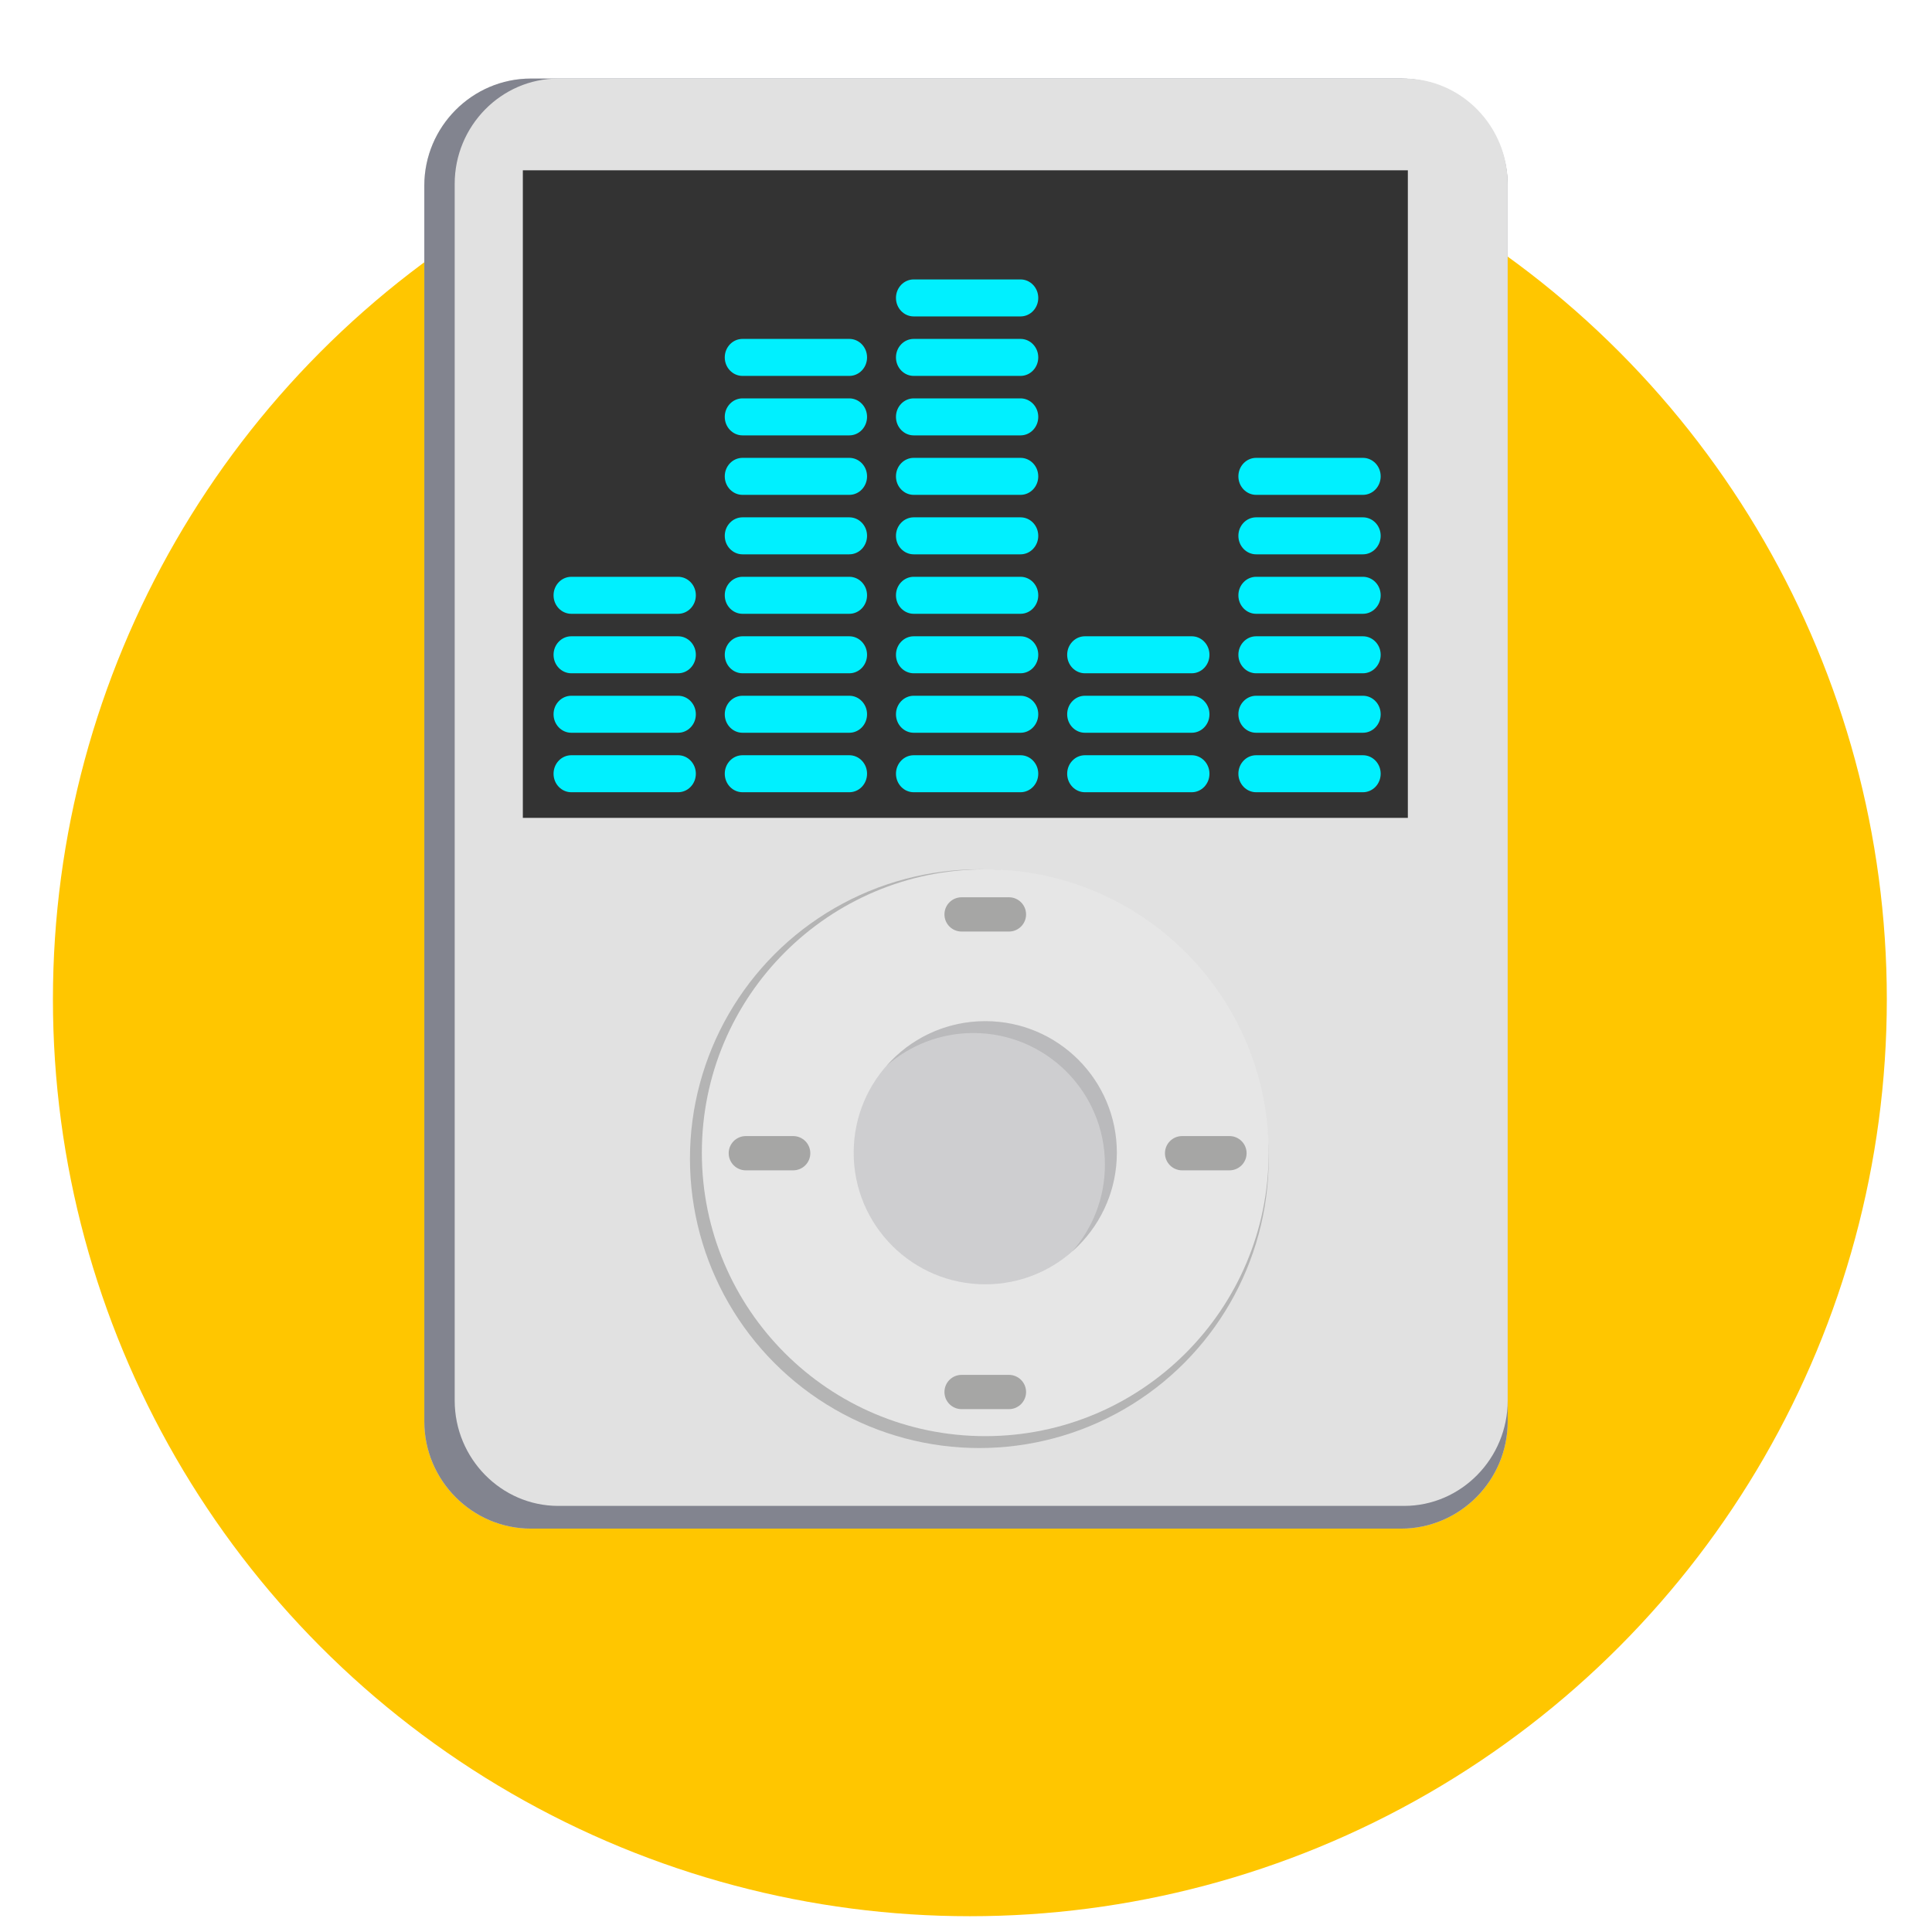 <svg xmlns="http://www.w3.org/2000/svg" xmlns:xlink="http://www.w3.org/1999/xlink" height="512px" id="Layer_1" style="max-width: 100%; max-height: 320px;" version="1.1" viewBox="0 0 512 512" width="512px" xml:space="preserve"><g id="Layer_1_1_"><circle cx="257.027" cy="264.817" r="243" style="fill: rgb(255, 198, 0);"></circle></g><g id="Layer_2"><g id="Favorite"></g><g><g><path d="M399.552,376.741c0,15.597-12.705,28.359-28.232,28.359H140.68     c-15.528,0-28.232-12.762-28.232-28.359V49.179c0-15.597,12.705-28.359,28.232-28.359h230.64     c15.528,0,28.232,12.762,28.232,28.359V376.741z" style="fill: rgb(225, 225, 225);"></path><path d="M399.552,376.741     c0,15.597-12.705,28.359-28.232,28.359H140.68c-15.528,0-28.232-12.762-28.232-28.359V49.179     c0-15.597,12.705-28.359,28.232-28.359h230.64c15.528,0,28.232,12.762,28.232,28.359V376.741z" style="fill: rgb(130, 132, 143);"></path></g><path d="M399.552,371.164c0,15.353-12.348,27.915-27.441,27.915H147.939    c-15.092,0-27.441-12.562-27.441-27.915V48.734c0-15.353,12.348-27.915,27.441-27.915h224.172    c15.092,0,27.441,12.562,27.441,27.915V371.164z" style="fill: rgb(225, 225, 225);"></path><rect height="171.611" style="fill:#333333;" width="234.535" x="138.56" y="45.131"></rect><circle cx="259.529" cy="307.061" r="76.684" style="opacity:0.2;adobe-blending-mode:multiply;enable-background:new    ;"></circle><circle cx="261.105" cy="305.485" r="75.108" style="fill:#E6E6E6;"></circle><g><circle cx="261.105" cy="305.485" r="34.872" style="fill: rgb(225, 225, 225);"></circle><circle cx="261.105" cy="305.485" r="34.872" style="opacity: 0.2; fill: rgb(130, 132, 143);"></circle></g><path d="M295.977,305.485    c0,10.452-4.603,19.837-11.887,26.231c5.437-6.138,8.729-14.222,8.729-23.084c0-19.258-15.611-34.87-34.87-34.87    c-8.829,0-16.879,3.28-23.028,8.695c6.382-7.261,15.756-11.842,26.186-11.842C280.365,270.615,295.977,286.226,295.977,305.485z" style="opacity:0.1;adobe-blending-mode:multiply;enable-background:new    ;"></path><path d="M214.739,305.612    c0,2.507-2.032,4.539-4.539,4.539h-12.55c-2.507,0-4.539-2.032-4.539-4.539l0,0c0-2.507,2.032-4.539,4.539-4.539h12.55    C212.706,301.073,214.739,303.105,214.739,305.612L214.739,305.612z" style="opacity:0.5;fill:#676764;adobe-blending-mode:multiply;enable-background:new    ;"></path><path d="M330.358,305.612    c0,2.507-2.032,4.539-4.539,4.539h-12.55c-2.507,0-4.539-2.032-4.539-4.539l0,0c0-2.507,2.032-4.539,4.539-4.539h12.55    C328.326,301.073,330.358,303.105,330.358,305.612L330.358,305.612z" style="opacity:0.5;fill:#676764;adobe-blending-mode:multiply;enable-background:new    ;"></path><path d="M271.919,242.329    c0,2.507-2.032,4.539-4.539,4.539h-12.55c-2.507,0-4.539-2.032-4.539-4.539l0,0c0-2.507,2.032-4.539,4.539-4.539h12.55    C269.887,237.789,271.919,239.822,271.919,242.329L271.919,242.329z" style="opacity:0.5;fill:#676764;adobe-blending-mode:multiply;enable-background:new    ;"></path><path d="M271.919,368.896    c0,2.507-2.032,4.539-4.539,4.539h-12.55c-2.507,0-4.539-2.032-4.539-4.539l0,0c0-2.507,2.032-4.539,4.539-4.539h12.55    C269.887,364.357,271.919,366.389,271.919,368.896L271.919,368.896z" style="opacity:0.5;fill:#676764;adobe-blending-mode:multiply;enable-background:new    ;"></path><path d="M184.407,205.047c0,2.707-2.106,4.902-4.704,4.902h-28.302c-2.598,0-4.704-2.195-4.704-4.902l0,0    c0-2.707,2.106-4.902,4.704-4.902h28.302C182.301,200.145,184.407,202.34,184.407,205.047L184.407,205.047z" style="fill: rgb(0, 240, 255);"></path><path d="M184.407,189.286c0,2.707-2.106,4.902-4.704,4.902h-28.302c-2.598,0-4.704-2.195-4.704-4.902l0,0    c0-2.707,2.106-4.902,4.704-4.902h28.302C182.301,184.383,184.407,186.578,184.407,189.286L184.407,189.286z" style="fill: rgb(0, 240, 255);"></path><path d="M184.407,173.524c0,2.707-2.106,4.902-4.704,4.902h-28.302c-2.598,0-4.704-2.195-4.704-4.902l0,0    c0-2.707,2.106-4.902,4.704-4.902h28.302C182.301,168.622,184.407,170.817,184.407,173.524L184.407,173.524z" style="fill: rgb(0, 240, 255);"></path><path d="M184.407,157.762c0,2.707-2.106,4.902-4.704,4.902h-28.302c-2.598,0-4.704-2.195-4.704-4.902l0,0    c0-2.707,2.106-4.902,4.704-4.902h28.302C182.301,152.86,184.407,155.055,184.407,157.762L184.407,157.762z" style="fill: rgb(0, 240, 255);"></path><path d="M229.779,205.047c0,2.707-2.106,4.902-4.704,4.902h-28.302c-2.598,0-4.704-2.195-4.704-4.902l0,0    c0-2.707,2.106-4.902,4.704-4.902h28.302C227.673,200.145,229.779,202.34,229.779,205.047L229.779,205.047z" style="fill: rgb(0, 240, 255);"></path><path d="M229.779,189.286c0,2.707-2.106,4.902-4.704,4.902h-28.302c-2.598,0-4.704-2.195-4.704-4.902l0,0    c0-2.707,2.106-4.902,4.704-4.902h28.302C227.673,184.383,229.779,186.578,229.779,189.286L229.779,189.286z" style="fill: rgb(0, 240, 255);"></path><path d="M229.779,173.524c0,2.707-2.106,4.902-4.704,4.902h-28.302c-2.598,0-4.704-2.195-4.704-4.902l0,0    c0-2.707,2.106-4.902,4.704-4.902h28.302C227.673,168.622,229.779,170.817,229.779,173.524L229.779,173.524z" style="fill: rgb(0, 240, 255);"></path><path d="M229.779,157.762c0,2.707-2.106,4.902-4.704,4.902h-28.302c-2.598,0-4.704-2.195-4.704-4.902l0,0    c0-2.707,2.106-4.902,4.704-4.902h28.302C227.673,152.86,229.779,155.055,229.779,157.762L229.779,157.762z" style="fill: rgb(0, 240, 255);"></path><path d="M229.779,142.001c0,2.707-2.106,4.902-4.704,4.902h-28.302c-2.598,0-4.704-2.195-4.704-4.902l0,0    c0-2.707,2.106-4.902,4.704-4.902h28.302C227.673,137.099,229.779,139.293,229.779,142.001L229.779,142.001z" style="fill: rgb(0, 240, 255);"></path><path d="M229.779,126.239c0,2.707-2.106,4.902-4.704,4.902h-28.302c-2.598,0-4.704-2.195-4.704-4.902l0,0    c0-2.707,2.106-4.902,4.704-4.902h28.302C227.673,121.337,229.779,123.532,229.779,126.239L229.779,126.239z" style="fill: rgb(0, 240, 255);"></path><path d="M229.779,110.477c0,2.707-2.106,4.902-4.704,4.902h-28.302c-2.598,0-4.704-2.195-4.704-4.902l0,0    c0-2.707,2.106-4.902,4.704-4.902h28.302C227.673,105.575,229.779,107.77,229.779,110.477L229.779,110.477z" style="fill: rgb(0, 240, 255);"></path><path d="M229.779,94.716c0,2.707-2.106,4.902-4.704,4.902h-28.302c-2.598,0-4.704-2.195-4.704-4.902l0,0    c0-2.707,2.106-4.902,4.704-4.902h28.302C227.673,89.814,229.779,92.008,229.779,94.716L229.779,94.716z" style="fill: rgb(0, 240, 255);"></path><path d="M275.15,205.047c0,2.707-2.106,4.902-4.704,4.902h-28.302c-2.598,0-4.704-2.195-4.704-4.902l0,0    c0-2.707,2.106-4.902,4.704-4.902h28.302C273.044,200.145,275.15,202.34,275.15,205.047L275.15,205.047z" style="fill: rgb(0, 240, 255);"></path><path d="M275.15,189.286c0,2.707-2.106,4.902-4.704,4.902h-28.302c-2.598,0-4.704-2.195-4.704-4.902l0,0    c0-2.707,2.106-4.902,4.704-4.902h28.302C273.044,184.383,275.15,186.578,275.15,189.286L275.15,189.286z" style="fill: rgb(0, 240, 255);"></path><path d="M275.15,173.524c0,2.707-2.106,4.902-4.704,4.902h-28.302c-2.598,0-4.704-2.195-4.704-4.902l0,0    c0-2.707,2.106-4.902,4.704-4.902h28.302C273.044,168.622,275.15,170.817,275.15,173.524L275.15,173.524z" style="fill: rgb(0, 240, 255);"></path><path d="M275.15,157.762c0,2.707-2.106,4.902-4.704,4.902h-28.302c-2.598,0-4.704-2.195-4.704-4.902l0,0    c0-2.707,2.106-4.902,4.704-4.902h28.302C273.044,152.86,275.15,155.055,275.15,157.762L275.15,157.762z" style="fill: rgb(0, 240, 255);"></path><path d="M275.15,142.001c0,2.707-2.106,4.902-4.704,4.902h-28.302c-2.598,0-4.704-2.195-4.704-4.902l0,0    c0-2.707,2.106-4.902,4.704-4.902h28.302C273.044,137.099,275.15,139.293,275.15,142.001L275.15,142.001z" style="fill: rgb(0, 240, 255);"></path><path d="M275.15,126.239c0,2.707-2.106,4.902-4.704,4.902h-28.302c-2.598,0-4.704-2.195-4.704-4.902l0,0    c0-2.707,2.106-4.902,4.704-4.902h28.302C273.044,121.337,275.15,123.532,275.15,126.239L275.15,126.239z" style="fill: rgb(0, 240, 255);"></path><path d="M275.15,110.477c0,2.707-2.106,4.902-4.704,4.902h-28.302c-2.598,0-4.704-2.195-4.704-4.902l0,0    c0-2.707,2.106-4.902,4.704-4.902h28.302C273.044,105.575,275.15,107.77,275.15,110.477L275.15,110.477z" style="fill: rgb(0, 240, 255);"></path><path d="M275.15,94.716c0,2.707-2.106,4.902-4.704,4.902h-28.302c-2.598,0-4.704-2.195-4.704-4.902l0,0    c0-2.707,2.106-4.902,4.704-4.902h28.302C273.044,89.814,275.15,92.008,275.15,94.716L275.15,94.716z" style="fill: rgb(0, 240, 255);"></path><path d="M275.15,78.954c0,2.707-2.106,4.902-4.704,4.902h-28.302c-2.598,0-4.704-2.195-4.704-4.902l0,0    c0-2.707,2.106-4.902,4.704-4.902h28.302C273.044,74.052,275.15,76.247,275.15,78.954L275.15,78.954z" style="fill: rgb(0, 240, 255);"></path><path d="M320.522,205.047c0,2.707-2.106,4.902-4.704,4.902h-28.302c-2.598,0-4.704-2.195-4.704-4.902l0,0    c0-2.707,2.106-4.902,4.704-4.902h28.302C318.416,200.145,320.522,202.34,320.522,205.047L320.522,205.047z" style="fill: rgb(0, 240, 255);"></path><path d="M320.522,189.286c0,2.707-2.106,4.902-4.704,4.902h-28.302c-2.598,0-4.704-2.195-4.704-4.902l0,0    c0-2.707,2.106-4.902,4.704-4.902h28.302C318.416,184.383,320.522,186.578,320.522,189.286L320.522,189.286z" style="fill: rgb(0, 240, 255);"></path><path d="M320.522,173.524c0,2.707-2.106,4.902-4.704,4.902h-28.302c-2.598,0-4.704-2.195-4.704-4.902l0,0    c0-2.707,2.106-4.902,4.704-4.902h28.302C318.416,168.622,320.522,170.817,320.522,173.524L320.522,173.524z" style="fill: rgb(0, 240, 255);"></path><path d="M365.894,205.047c0,2.707-2.106,4.902-4.704,4.902h-28.302c-2.598,0-4.704-2.195-4.704-4.902l0,0    c0-2.707,2.106-4.902,4.704-4.902h28.302C363.788,200.145,365.894,202.34,365.894,205.047L365.894,205.047z" style="fill: rgb(0, 240, 255);"></path><path d="M365.894,189.286c0,2.707-2.106,4.902-4.704,4.902h-28.302c-2.598,0-4.704-2.195-4.704-4.902l0,0    c0-2.707,2.106-4.902,4.704-4.902h28.302C363.788,184.383,365.894,186.578,365.894,189.286L365.894,189.286z" style="fill: rgb(0, 240, 255);"></path><path d="M365.894,173.524c0,2.707-2.106,4.902-4.704,4.902h-28.302c-2.598,0-4.704-2.195-4.704-4.902l0,0    c0-2.707,2.106-4.902,4.704-4.902h28.302C363.788,168.622,365.894,170.817,365.894,173.524L365.894,173.524z" style="fill: rgb(0, 240, 255);"></path><path d="M365.894,157.762c0,2.707-2.106,4.902-4.704,4.902h-28.302c-2.598,0-4.704-2.195-4.704-4.902l0,0    c0-2.707,2.106-4.902,4.704-4.902h28.302C363.788,152.86,365.894,155.055,365.894,157.762L365.894,157.762z" style="fill: rgb(0, 240, 255);"></path><path d="M365.894,142.001c0,2.707-2.106,4.902-4.704,4.902h-28.302c-2.598,0-4.704-2.195-4.704-4.902l0,0    c0-2.707,2.106-4.902,4.704-4.902h28.302C363.788,137.099,365.894,139.293,365.894,142.001L365.894,142.001z" style="fill: rgb(0, 240, 255);"></path><path d="M365.894,126.239c0,2.707-2.106,4.902-4.704,4.902h-28.302c-2.598,0-4.704-2.195-4.704-4.902l0,0    c0-2.707,2.106-4.902,4.704-4.902h28.302C363.788,121.337,365.894,123.532,365.894,126.239L365.894,126.239z" style="fill: rgb(0, 240, 255);"></path></g></g></svg>